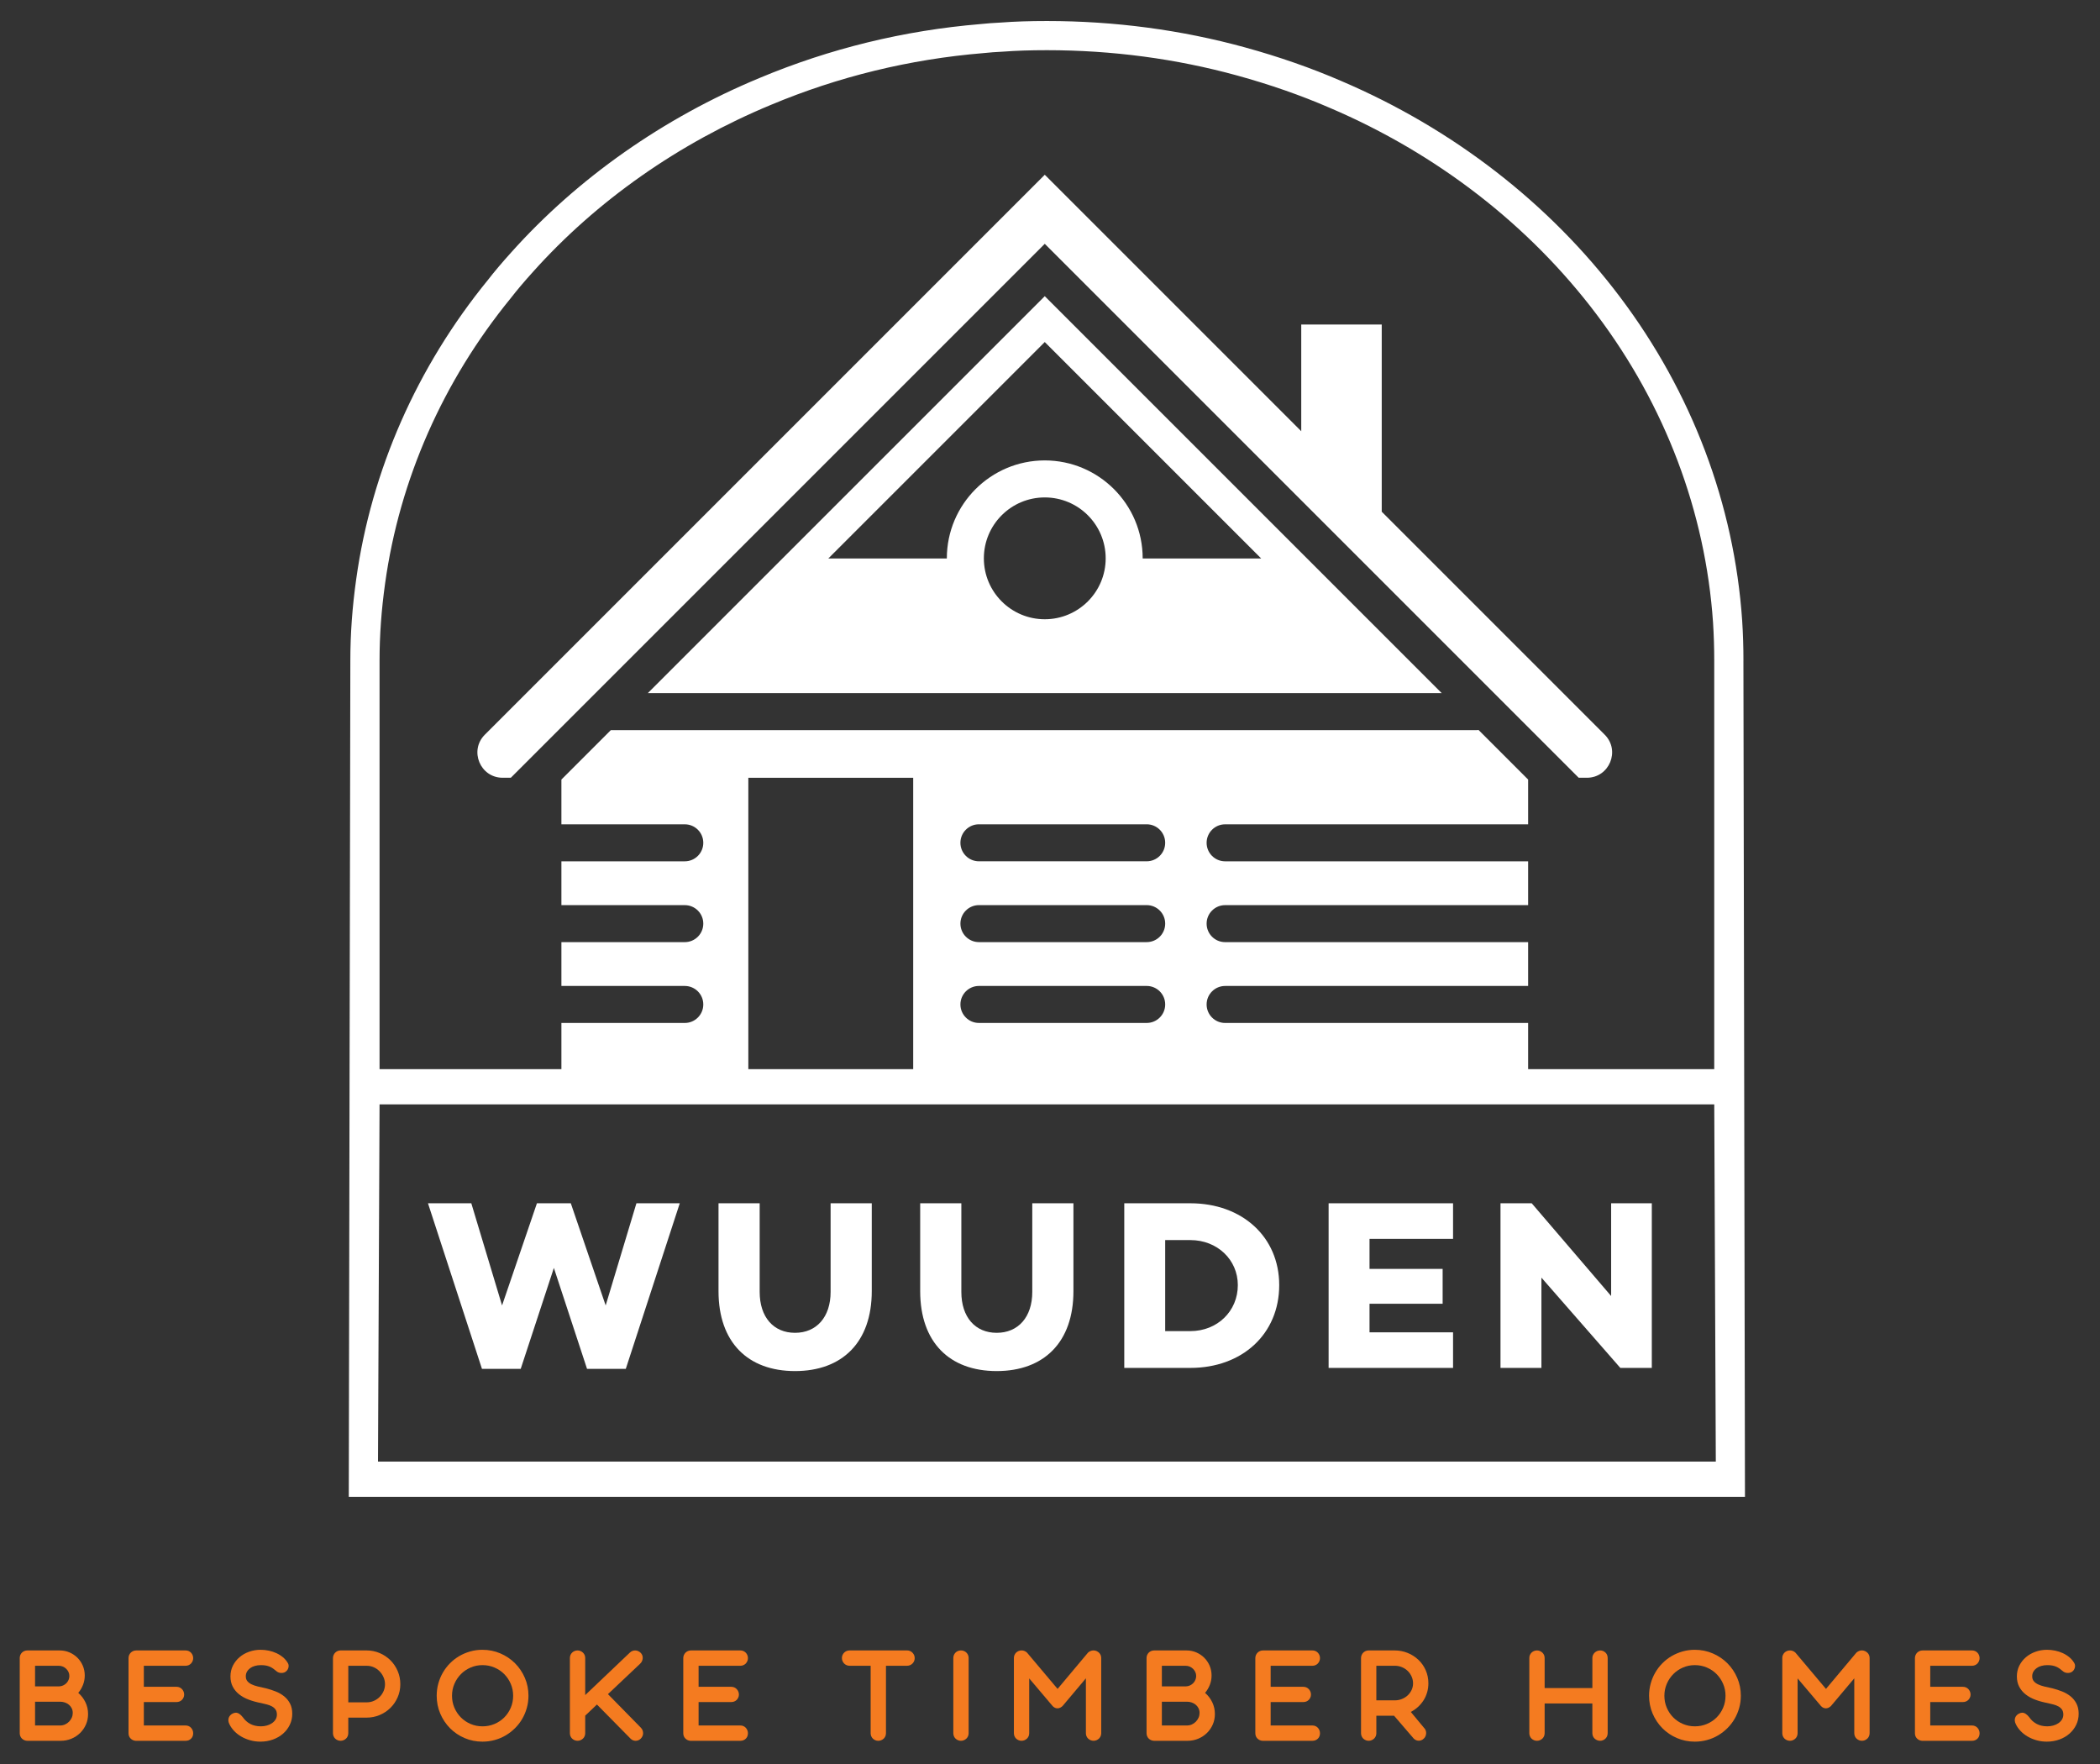 <?xml version="1.0" encoding="UTF-8"?>
<svg id="Layer_1" data-name="Layer 1" xmlns="http://www.w3.org/2000/svg" version="1.1" viewBox="0 0 2000 1680">
  <rect x="0" y="0" width="2000" height="1680" fill="#333333" stroke="none"/>
  <defs>
    <style>
      .cls-1 {
        fill: #f47b20;
      }

      .cls-1, .cls-2 {
        stroke-width: 0px;
      }

      .cls-2 {
        fill: #fff;
      }
    </style>
  </defs>
  <g>
    <path class="cls-2" d="M1660.42,629.17c0-12.83-.4-25.62-1.2-38.06-7.55-110.72-47.82-217.37-116.47-308.4-67.14-89.04-158.9-160.12-265.28-205.53-28.53-12.37-59.41-23.15-91.79-32.05-60.62-16.67-124.09-25.12-188.64-25.12-16.55,0-30.85.48-43.73,1.46-6.93.37-13.19.75-19.54,1.46-72.78,6.06-143.56,23.33-210.34,51.32-91.51,37.96-173.36,95.47-236.67,166.27-8.96,9.94-15.94,18.2-21.97,25.99-67.71,82.92-111.12,181.5-125.54,285.09-3.76,26.78-5.59,52.16-5.59,77.59l-1.48,796.38h1329.7l-1.48-796.38ZM361.48,629.17c0-24.12,1.74-48.24,5.32-73.74,13.73-98.61,55.1-192.49,119.65-271.49l.23-.29c5.62-7.27,12.21-15.06,20.78-24.57,60.58-67.75,138.96-122.79,226.69-159.18,64.19-26.91,132.2-43.49,202.14-49.29l.43-.04c5.71-.65,11.4-.99,18.25-1.36l.31-.02c12.21-.93,25.87-1.39,41.77-1.39,62.05,0,123.04,8.12,181.26,24.13,31.13,8.56,60.77,18.9,88.17,30.79,102,43.53,189.85,111.56,254.07,196.73,65.39,86.72,103.74,188.23,110.92,293.5.75,11.8,1.14,23.99,1.14,36.23v389.07h-177.25v-44h-288.58c-9.74,0-17.62-7.89-17.62-17.62s7.89-17.62,17.62-17.62h288.58v-41.74h-288.58c-9.74,0-17.62-7.89-17.62-17.62s7.89-17.62,17.62-17.62h288.58v-41.73h-288.58c-9.74,0-17.62-7.89-17.62-17.62s7.89-17.62,17.62-17.62h288.58v-42.63l-47.24-47.24c-.56.05-1.1.17-1.67.17h-824.71l-47.07,47.07v42.63h117.51c9.74,0,17.62,7.89,17.62,17.62s-7.89,17.62-17.62,17.62h-117.51v41.73h117.51c9.74,0,17.62,7.89,17.62,17.62s-7.89,17.62-17.62,17.62h-117.51v41.74h117.51c9.74,0,17.62,7.89,17.62,17.62s-7.89,17.62-17.62,17.62h-117.51v44h-173.19v-389.07ZM932.31,862.02h159.78c9.73,0,17.62,7.89,17.62,17.62s-7.89,17.62-17.62,17.62h-159.78c-9.73,0-17.62-7.89-17.62-17.62s7.89-17.62,17.62-17.62ZM914.68,802.66c0-9.73,7.89-17.62,17.62-17.62h159.78c9.73,0,17.62,7.89,17.62,17.62s-7.89,17.62-17.62,17.62h-159.78c-9.73,0-17.62-7.89-17.62-17.62ZM932.31,939h159.78c9.73,0,17.62,7.89,17.62,17.62s-7.89,17.62-17.62,17.62h-159.78c-9.73,0-17.62-7.89-17.62-17.62s7.89-17.62,17.62-17.62ZM869.72,1018.25h-157.02v-277.52h157.02v277.52ZM360,1392.02l1.48-340.25h1271.14l1.48,340.25H360Z"/>
    <path class="cls-2" d="M995.02,232.21l508.51,508.51h7.77c21.41,0,32.13-25.89,16.99-41.02l-212.35-212.35v-178.28h-76.66v101.62l-244.26-244.26L461.75,699.7c-15.14,15.14-4.42,41.02,16.99,41.02h7.76l508.51-508.51Z"/>
    <path class="cls-2" d="M616.99,660.09h756.05l-378.03-378.02-378.03,378.02ZM995.02,589.76c-32.04,0-58.01-25.97-58.01-58.01s25.97-58.01,58.01-58.01,58.01,25.97,58.01,58.01-25.97,58.01-58.01,58.01ZM1088.27,531.91c0-.05,0-.11,0-.16,0-51.43-41.84-93.26-93.26-93.26s-93.26,41.84-93.26,93.26c0,.05,0,.11,0,.16h-112.91l206.16-206.16,206.16,206.16h-112.91Z"/>
  </g>
  <g>
    <path class="cls-1" d="M26.05,1657.91c-.98,0-1.93-.19-2.82-.57-.9-.38-1.67-.89-2.32-1.51-.65-.63-1.17-1.39-1.55-2.29-.38-.9-.57-1.84-.57-2.82v-71.67c0-1.03.19-1.98.57-2.86.38-.87.9-1.63,1.55-2.29.65-.65,1.42-1.15,2.32-1.51.89-.36,1.84-.54,2.82-.54h30.86c3.32,0,6.42.63,9.31,1.88,2.89,1.26,5.42,2.96,7.57,5.11,2.15,2.15,3.84,4.67,5.08,7.56,1.23,2.89,1.85,6,1.85,9.31,0,3.09-.55,6.05-1.65,8.88-1.1,2.82-2.61,5.38-4.54,7.67,2.87,2.47,5.15,5.44,6.83,8.91,1.68,3.47,2.52,7.23,2.52,11.26,0,3.59-.69,6.93-2.05,10.02-1.37,3.09-3.23,5.78-5.58,8.07-2.35,2.29-5.11,4.09-8.27,5.41-3.16,1.32-6.56,1.98-10.19,1.98h-31.73ZM33.39,1586.44v19.63h22.99c1.34-.04,2.61-.35,3.8-.91,1.19-.56,2.22-1.29,3.09-2.18.87-.9,1.56-1.94,2.05-3.13.49-1.19.74-2.41.74-3.66,0-1.34-.27-2.6-.81-3.76-.54-1.17-1.27-2.2-2.19-3.09-.92-.9-1.98-1.6-3.19-2.12-1.21-.52-2.49-.77-3.83-.77h-22.66ZM33.39,1620.66v22.66h23.87c1.66,0,3.22-.32,4.67-.97,1.46-.65,2.73-1.53,3.83-2.66,1.1-1.12,1.96-2.4,2.59-3.83.63-1.43.94-2.94.94-4.51s-.33-3.08-.98-4.4c-.65-1.32-1.52-2.44-2.62-3.36-1.1-.92-2.37-1.64-3.83-2.15-1.46-.52-2.99-.77-4.61-.77h-23.87Z"/>
    <path class="cls-1" d="M129.13,1657.91c-1.93-.18-3.53-.93-4.81-2.25-1.28-1.32-1.92-2.99-1.92-5.01v-71.47c0-1.03.19-1.99.57-2.89.38-.9.9-1.67,1.55-2.32s1.42-1.17,2.32-1.55c.9-.38,1.86-.57,2.89-.57h47.07c1.03,0,1.98.19,2.86.57.87.38,1.62.9,2.25,1.55s1.13,1.42,1.51,2.32c.38.9.57,1.86.57,2.89s-.19,1.93-.57,2.82c-.38.9-.89,1.67-1.51,2.32-.63.65-1.38,1.16-2.25,1.55-.88.38-1.83.57-2.86.57h-39.81v20.04h31.13c1.03,0,1.99.19,2.86.57.87.38,1.63.91,2.29,1.58.65.67,1.16,1.46,1.54,2.35.38.9.58,1.86.58,2.89s-.19,1.92-.58,2.79c-.38.87-.89,1.64-1.54,2.29-.65.65-1.41,1.15-2.29,1.51-.87.36-1.83.54-2.86.54h-31.13v22.32h39.81c1.03,0,1.98.19,2.86.57.87.38,1.62.91,2.25,1.58.63.67,1.13,1.46,1.51,2.35.38.9.57,1.86.57,2.89,0,2.11-.68,3.83-2.05,5.18-1.37,1.34-3.08,2.02-5.14,2.02h-47.67Z"/>
    <path class="cls-1" d="M248.87,1622c-4.3-.81-8.24-1.88-11.83-3.23-3.59-1.34-6.68-3.05-9.28-5.11-2.6-2.06-4.63-4.51-6.09-7.33s-2.18-6.07-2.18-9.75.78-7.19,2.35-10.29c1.57-3.09,3.67-5.76,6.28-8,2.62-2.24,5.67-3.98,9.15-5.21,3.47-1.23,7.09-1.85,10.86-1.85,2.64,0,5.25.27,7.83.81s5.01,1.33,7.3,2.39c2.28,1.05,4.37,2.37,6.25,3.93,1.88,1.57,3.43,3.41,4.64,5.51.41.67.64,1.37.71,2.09.07.72.02,1.41-.13,2.09-.16.67-.41,1.31-.74,1.92-.34.61-.73,1.11-1.18,1.51-1.21,1.21-2.8,1.82-4.77,1.82-.72,0-1.44-.1-2.18-.3-.74-.2-1.44-.55-2.12-1.04-1.21-1.03-2.35-1.94-3.43-2.72-1.08-.78-2.2-1.42-3.36-1.92-1.17-.49-2.42-.86-3.76-1.11-1.34-.25-2.94-.37-4.77-.37-2.02,0-3.9.25-5.65.74-1.75.49-3.26,1.21-4.54,2.15-1.27.94-2.28,2.06-3.02,3.36-.74,1.3-1.11,2.76-1.11,4.37,0,1.88.49,3.43,1.48,4.64.99,1.21,2.35,2.23,4.1,3.06,1.75.83,3.8,1.52,6.15,2.08,2.35.56,4.9,1.13,7.63,1.71,3.14.81,6.19,1.81,9.18,2.99,2.98,1.19,5.64,2.72,7.97,4.6,2.33,1.88,4.2,4.18,5.61,6.89,1.41,2.71,2.12,5.95,2.12,9.72s-.77,7.26-2.32,10.49c-1.54,3.23-3.69,6.04-6.42,8.44-2.73,2.4-5.95,4.27-9.65,5.61-3.7,1.34-7.68,2.02-11.94,2.02-3.4,0-6.66-.44-9.75-1.31-3.09-.87-5.93-2.06-8.51-3.56-2.58-1.5-4.83-3.27-6.76-5.31-1.93-2.04-3.43-4.2-4.51-6.49-.58-1.17-.91-2.26-.98-3.3-.07-1.03.06-1.97.37-2.82.31-.85.77-1.6,1.38-2.25s1.29-1.18,2.05-1.58c1.16-.63,2.26-.94,3.29-.94,2.2,0,4.44,1.46,6.72,4.37,1.89,2.73,4.26,4.85,7.13,6.35,2.87,1.5,6.23,2.25,10.09,2.25,1.88,0,3.73-.25,5.55-.74,1.82-.49,3.44-1.22,4.87-2.19,1.44-.96,2.59-2.14,3.46-3.53.88-1.39,1.31-2.98,1.31-4.77,0-1.97-.45-3.57-1.34-4.81-.9-1.23-2.05-2.23-3.46-2.99-1.41-.76-3-1.37-4.77-1.81-1.77-.45-3.53-.87-5.28-1.28Z"/>
    <path class="cls-1" d="M349.06,1571.84c4.48,0,8.68.84,12.57,2.52,3.9,1.68,7.31,3.97,10.22,6.86,2.91,2.89,5.21,6.3,6.89,10.22,1.68,3.92,2.52,8.1,2.52,12.54s-.84,8.59-2.52,12.44c-1.68,3.86-3.98,7.23-6.89,10.12-2.92,2.89-6.33,5.17-10.26,6.82-3.92,1.66-8.12,2.49-12.61,2.49h-17.28v14.86c0,.99-.19,1.93-.57,2.82-.38.9-.91,1.66-1.58,2.29-.67.63-1.45,1.13-2.32,1.51-.87.38-1.83.57-2.86.57s-1.93-.19-2.82-.57c-.9-.38-1.67-.89-2.32-1.51-.65-.63-1.17-1.39-1.55-2.29-.38-.9-.57-1.84-.57-2.82v-71.54c0-1.03.19-1.99.57-2.89.38-.9.9-1.67,1.55-2.32.65-.65,1.42-1.17,2.32-1.55.89-.38,1.84-.57,2.82-.57h24.68ZM331.71,1586.44v34.83h17.55c2.42,0,4.7-.47,6.82-1.41,2.13-.94,3.98-2.21,5.55-3.8,1.57-1.59,2.8-3.43,3.7-5.51.9-2.09,1.34-4.27,1.34-6.56s-.46-4.48-1.38-6.59c-.92-2.11-2.16-3.98-3.73-5.61s-3.41-2.94-5.51-3.9c-2.11-.96-4.37-1.44-6.79-1.44h-17.55Z"/>
    <path class="cls-1" d="M459.46,1571.24c6.05,0,11.74,1.14,17.08,3.43,5.33,2.29,9.98,5.41,13.95,9.38,3.97,3.97,7.09,8.6,9.38,13.92,2.29,5.31,3.43,10.99,3.43,17.04,0,4.04-.53,7.91-1.58,11.63-1.05,3.72-2.52,7.19-4.4,10.42-1.88,3.23-4.17,6.18-6.86,8.84-2.69,2.67-5.65,4.95-8.87,6.86-3.23,1.91-6.71,3.37-10.46,4.4-3.74,1.03-7.63,1.55-11.66,1.55-6.05,0-11.74-1.14-17.05-3.43-5.31-2.29-9.93-5.41-13.85-9.38-3.92-3.97-7.02-8.59-9.28-13.89-2.26-5.29-3.39-10.96-3.39-17.01,0-4.03.51-7.91,1.54-11.63,1.03-3.72,2.49-7.2,4.37-10.46,1.88-3.25,4.15-6.21,6.79-8.87,2.65-2.67,5.58-4.94,8.81-6.83,3.23-1.88,6.7-3.35,10.42-4.4,3.72-1.05,7.6-1.58,11.63-1.58ZM459.53,1585.83c-4.03,0-7.81.76-11.33,2.29-3.52,1.52-6.59,3.61-9.21,6.25-2.62,2.65-4.7,5.74-6.22,9.28s-2.28,7.33-2.28,11.36.76,7.89,2.28,11.43c1.52,3.54,3.6,6.62,6.22,9.25,2.62,2.62,5.69,4.69,9.21,6.18,3.52,1.5,7.3,2.25,11.33,2.25s7.83-.75,11.4-2.25c3.56-1.5,6.66-3.56,9.28-6.18,2.62-2.62,4.69-5.7,6.22-9.25,1.52-3.54,2.28-7.35,2.28-11.43s-.76-7.82-2.28-11.36c-1.53-3.54-3.6-6.63-6.22-9.28-2.62-2.64-5.72-4.73-9.28-6.25-3.57-1.52-7.36-2.29-11.4-2.29Z"/>
    <path class="cls-1" d="M557.36,1614.34l42.56-40.48c.72-.67,1.5-1.18,2.35-1.51.85-.34,1.73-.5,2.62-.5.98,0,1.94.2,2.86.6.92.4,1.76.99,2.52,1.75.67.72,1.17,1.51,1.48,2.39.31.87.43,1.78.37,2.72-.07.94-.3,1.86-.71,2.76-.4.9-.98,1.7-1.75,2.42l-30.66,28.98,31.33,31.94c.77.76,1.31,1.6,1.65,2.52.34.92.5,1.85.5,2.79s-.19,1.85-.58,2.72c-.38.87-.93,1.67-1.65,2.39-.72.72-1.49,1.25-2.32,1.58-.83.34-1.69.5-2.59.5s-1.77-.18-2.62-.54c-.85-.36-1.64-.92-2.35-1.68l-31.87-32.34-11.16,10.62v16.74c0,.99-.19,1.93-.57,2.82-.38.9-.91,1.66-1.58,2.29-.67.63-1.44,1.13-2.32,1.51-.87.38-1.82.57-2.85.57s-1.93-.19-2.83-.57c-.9-.38-1.67-.89-2.32-1.51-.65-.63-1.17-1.39-1.55-2.29-.38-.9-.57-1.84-.57-2.82v-71.67c0-1.03.19-1.98.57-2.86.38-.87.9-1.62,1.55-2.25.65-.63,1.42-1.13,2.32-1.51.9-.38,1.84-.57,2.83-.57s1.98.19,2.85.57c.88.38,1.65.89,2.32,1.51.67.63,1.2,1.38,1.58,2.25.38.87.57,1.83.57,2.86v35.3Z"/>
    <path class="cls-1" d="M657.47,1657.91c-1.93-.18-3.53-.93-4.81-2.25-1.28-1.32-1.92-2.99-1.92-5.01v-71.47c0-1.03.19-1.99.57-2.89.38-.9.9-1.67,1.55-2.32s1.42-1.17,2.32-1.55c.9-.38,1.86-.57,2.89-.57h47.07c1.03,0,1.98.19,2.86.57.87.38,1.62.9,2.25,1.55s1.13,1.42,1.51,2.32c.38.9.57,1.86.57,2.89s-.19,1.93-.57,2.82c-.38.9-.89,1.67-1.51,2.32-.63.65-1.38,1.16-2.25,1.55-.88.38-1.83.57-2.86.57h-39.81v20.04h31.13c1.03,0,1.99.19,2.86.57.87.38,1.63.91,2.29,1.58.65.67,1.16,1.46,1.54,2.35.38.9.58,1.86.58,2.89s-.19,1.92-.58,2.79c-.38.87-.89,1.64-1.54,2.29-.65.65-1.41,1.15-2.29,1.51-.87.36-1.83.54-2.86.54h-31.13v22.32h39.81c1.03,0,1.98.19,2.86.57.87.38,1.62.91,2.25,1.58.63.67,1.13,1.46,1.51,2.35.38.9.57,1.86.57,2.89,0,2.11-.68,3.83-2.05,5.18-1.37,1.34-3.08,2.02-5.14,2.02h-47.67Z"/>
    <path class="cls-1" d="M843.78,1586.44v64.28c0,.99-.19,1.93-.57,2.82-.38.9-.91,1.66-1.58,2.29-.67.63-1.46,1.13-2.35,1.51-.9.38-1.86.57-2.89.57s-1.92-.19-2.79-.57c-.88-.38-1.64-.89-2.29-1.51-.65-.63-1.17-1.39-1.55-2.29-.38-.9-.57-1.84-.57-2.82v-64.28h-20.11c-.98,0-1.93-.19-2.82-.57-.9-.38-1.67-.91-2.32-1.58-.65-.67-1.17-1.46-1.55-2.35-.38-.9-.57-1.84-.57-2.83s.19-1.98.57-2.86c.38-.87.9-1.64,1.55-2.29s1.42-1.17,2.32-1.55c.89-.38,1.84-.57,2.82-.57h54.8c1.03,0,1.99.19,2.86.57.87.38,1.64.91,2.29,1.58s1.16,1.45,1.55,2.32c.38.87.57,1.83.57,2.86s-.19,1.98-.57,2.86c-.38.87-.9,1.64-1.55,2.29-.65.65-1.41,1.16-2.29,1.55-.87.38-1.82.57-2.86.57h-20.1Z"/>
    <path class="cls-1" d="M922.51,1650.71c0,.99-.19,1.93-.57,2.82-.38.9-.91,1.66-1.58,2.29-.67.63-1.44,1.13-2.32,1.51-.87.38-1.82.57-2.85.57s-1.93-.19-2.83-.57c-.9-.38-1.67-.89-2.32-1.51-.65-.63-1.17-1.39-1.55-2.29-.38-.9-.57-1.84-.57-2.82v-71.67c0-1.03.19-1.98.57-2.86.38-.87.9-1.63,1.55-2.29.65-.65,1.42-1.15,2.32-1.51.9-.36,1.84-.54,2.83-.54s1.98.18,2.85.54c.88.36,1.65.86,2.32,1.51.67.65,1.2,1.41,1.58,2.29.38.87.57,1.83.57,2.86v71.67Z"/>
    <path class="cls-1" d="M980.2,1598.47v52.24c0,.99-.19,1.93-.57,2.82-.38.9-.91,1.66-1.58,2.29-.67.63-1.45,1.13-2.32,1.51-.87.38-1.83.57-2.86.57s-1.93-.19-2.82-.57c-.9-.38-1.67-.89-2.32-1.51-.65-.63-1.17-1.39-1.55-2.29-.38-.9-.57-1.84-.57-2.82v-71.67c0-1.03.19-1.98.57-2.86.38-.87.91-1.63,1.58-2.29.67-.65,1.46-1.15,2.35-1.51.89-.36,1.84-.54,2.82-.54,1.93,0,3.65.7,5.18,2.08l29.11,34.56,28.98-34.56c.63-.58,1.4-1.08,2.32-1.48s1.8-.6,2.66-.6h.54c.98.05,1.9.27,2.76.67.85.4,1.61.92,2.25,1.55.65.63,1.15,1.37,1.51,2.22.36.85.54,1.77.54,2.76v71.67c0,.99-.19,1.93-.58,2.82-.38.9-.91,1.66-1.58,2.29-.67.63-1.44,1.13-2.32,1.51-.88.38-1.83.57-2.86.57s-1.92-.19-2.79-.57c-.88-.38-1.65-.89-2.32-1.51-.67-.63-1.2-1.39-1.58-2.29-.38-.9-.57-1.84-.57-2.82v-52.31l-22.19,26.36c-.63.63-1.37,1.15-2.22,1.58-.85.43-1.73.64-2.62.64-1.75,0-3.29-.72-4.64-2.15h-.07v-.07l-22.25-26.29Z"/>
    <path class="cls-1" d="M1099.21,1657.91c-.98,0-1.93-.19-2.82-.57-.9-.38-1.67-.89-2.32-1.51-.65-.63-1.17-1.39-1.55-2.29-.38-.9-.57-1.84-.57-2.82v-71.67c0-1.03.19-1.98.57-2.86.38-.87.9-1.63,1.55-2.29.65-.65,1.42-1.15,2.32-1.51.89-.36,1.84-.54,2.82-.54h30.86c3.32,0,6.42.63,9.31,1.88,2.89,1.26,5.42,2.96,7.57,5.11,2.15,2.15,3.84,4.67,5.08,7.56,1.23,2.89,1.85,6,1.85,9.31,0,3.09-.55,6.05-1.65,8.88-1.1,2.82-2.61,5.38-4.54,7.67,2.87,2.47,5.15,5.44,6.83,8.91,1.68,3.47,2.52,7.23,2.52,11.26,0,3.59-.69,6.93-2.05,10.02-1.37,3.09-3.23,5.78-5.58,8.07-2.35,2.29-5.11,4.09-8.27,5.41-3.16,1.32-6.56,1.98-10.19,1.98h-31.73ZM1106.54,1586.44v19.63h22.99c1.34-.04,2.61-.35,3.8-.91,1.19-.56,2.22-1.29,3.09-2.18.87-.9,1.56-1.94,2.05-3.13.49-1.19.74-2.41.74-3.66,0-1.34-.27-2.6-.81-3.76-.54-1.17-1.27-2.2-2.19-3.09-.92-.9-1.98-1.6-3.19-2.12-1.21-.52-2.49-.77-3.83-.77h-22.66ZM1106.54,1620.66v22.66h23.87c1.66,0,3.22-.32,4.67-.97,1.46-.65,2.73-1.53,3.83-2.66,1.1-1.12,1.96-2.4,2.59-3.83.63-1.43.94-2.94.94-4.51s-.33-3.08-.98-4.4c-.65-1.32-1.52-2.44-2.62-3.36-1.1-.92-2.37-1.64-3.83-2.15-1.46-.52-2.99-.77-4.61-.77h-23.87Z"/>
    <path class="cls-1" d="M1202.28,1657.91c-1.93-.18-3.53-.93-4.81-2.25-1.28-1.32-1.92-2.99-1.92-5.01v-71.47c0-1.03.19-1.99.57-2.89.38-.9.9-1.67,1.55-2.32s1.42-1.17,2.32-1.55c.89-.38,1.86-.57,2.89-.57h47.07c1.03,0,1.99.19,2.86.57.87.38,1.63.9,2.25,1.55.62.65,1.13,1.42,1.51,2.32.38.9.57,1.86.57,2.89s-.19,1.93-.57,2.82c-.38.9-.89,1.67-1.51,2.32-.63.65-1.38,1.16-2.25,1.55-.87.38-1.83.57-2.86.57h-39.8v20.04h31.13c1.03,0,1.98.19,2.86.57.87.38,1.63.91,2.28,1.58s1.17,1.46,1.55,2.35c.38.9.57,1.86.57,2.89s-.19,1.92-.57,2.79c-.38.87-.9,1.64-1.55,2.29s-1.41,1.15-2.28,1.51c-.88.36-1.83.54-2.86.54h-31.13v22.32h39.8c1.03,0,1.99.19,2.86.57.87.38,1.63.91,2.25,1.58.62.67,1.13,1.46,1.51,2.35.38.9.57,1.86.57,2.89,0,2.11-.68,3.83-2.05,5.18-1.37,1.34-3.08,2.02-5.15,2.02h-47.67Z"/>
    <path class="cls-1" d="M1296.21,1579.17c0-1.03.19-1.99.57-2.89.38-.9.9-1.67,1.55-2.32s1.42-1.17,2.32-1.55c.9-.38,1.84-.57,2.83-.57h24.67c4.44,0,8.61.8,12.51,2.39,3.9,1.59,7.32,3.79,10.26,6.59,2.94,2.8,5.25,6.12,6.93,9.95,1.68,3.83,2.52,7.97,2.52,12.4,0,3-.41,5.88-1.21,8.64-.81,2.76-1.95,5.29-3.43,7.6-1.48,2.31-3.24,4.39-5.28,6.25-2.04,1.86-4.31,3.44-6.82,4.74l12.44,14.99c.76.72,1.32,1.54,1.68,2.45.36.92.53,1.85.5,2.79-.02.94-.22,1.86-.58,2.76-.36.9-.89,1.68-1.61,2.35-.72.72-1.49,1.24-2.32,1.58-.83.34-1.67.5-2.52.5-1.84,0-3.45-.69-4.84-2.08l-18.69-21.72h-16.88v16.68c0,.99-.19,1.93-.57,2.82-.38.9-.91,1.66-1.58,2.29-.67.63-1.44,1.13-2.32,1.51-.87.38-1.82.57-2.85.57s-1.93-.19-2.83-.57c-.9-.38-1.67-.89-2.32-1.51-.65-.63-1.17-1.39-1.55-2.29-.38-.9-.57-1.84-.57-2.82v-71.54ZM1310.8,1586.44v32.94h17.48c2.42,0,4.7-.42,6.83-1.28,2.13-.85,3.98-2.01,5.54-3.46,1.57-1.46,2.81-3.17,3.73-5.14.92-1.97,1.38-4.08,1.38-6.32s-.46-4.45-1.38-6.49c-.92-2.04-2.16-3.82-3.73-5.35-1.57-1.52-3.42-2.72-5.54-3.6-2.13-.87-4.39-1.31-6.76-1.31h-17.55Z"/>
    <path class="cls-1" d="M1471.09,1607.68h45.45v-28.64c0-1.03.2-1.98.6-2.86.41-.87.94-1.62,1.61-2.25.67-.63,1.46-1.13,2.35-1.51.9-.38,1.86-.57,2.89-.57s1.97.19,2.83.57c.85.38,1.6.89,2.25,1.51.65.63,1.15,1.38,1.51,2.25.36.87.54,1.83.54,2.86v71.67c0,.99-.19,1.93-.57,2.82-.38.9-.9,1.66-1.55,2.29-.65.63-1.41,1.13-2.29,1.51-.87.38-1.82.57-2.85.57s-1.93-.19-2.83-.57-1.68-.89-2.35-1.51c-.67-.63-1.2-1.39-1.58-2.29-.38-.9-.57-1.84-.57-2.82v-28.37h-45.45v28.37c0,.99-.19,1.93-.57,2.82-.38.9-.91,1.66-1.58,2.29-.67.63-1.44,1.13-2.32,1.51-.87.38-1.82.57-2.85.57s-1.93-.19-2.83-.57c-.9-.38-1.67-.89-2.32-1.51-.65-.63-1.17-1.39-1.55-2.29-.38-.9-.57-1.84-.57-2.82v-71.67c0-1.03.19-1.98.57-2.86.38-.87.9-1.62,1.55-2.25.65-.63,1.42-1.13,2.32-1.51.9-.38,1.84-.57,2.83-.57s1.98.19,2.85.57c.88.38,1.65.89,2.32,1.51.67.63,1.2,1.38,1.58,2.25.38.87.57,1.83.57,2.86v28.64Z"/>
    <path class="cls-1" d="M1614.1,1571.24c6.05,0,11.74,1.14,17.08,3.43,5.33,2.29,9.98,5.41,13.95,9.38,3.97,3.97,7.09,8.6,9.38,13.92,2.29,5.31,3.43,10.99,3.43,17.04,0,4.04-.53,7.91-1.58,11.63-1.05,3.72-2.52,7.19-4.4,10.42-1.88,3.23-4.17,6.18-6.86,8.84-2.69,2.67-5.65,4.95-8.87,6.86-3.23,1.91-6.71,3.37-10.46,4.4-3.74,1.03-7.63,1.55-11.66,1.55-6.05,0-11.74-1.14-17.05-3.43-5.31-2.29-9.93-5.41-13.85-9.38-3.92-3.97-7.02-8.59-9.28-13.89-2.26-5.29-3.39-10.96-3.39-17.01,0-4.03.51-7.91,1.54-11.63,1.03-3.72,2.49-7.2,4.37-10.46,1.88-3.25,4.15-6.21,6.79-8.87,2.65-2.67,5.58-4.94,8.81-6.83,3.23-1.88,6.7-3.35,10.42-4.4,3.72-1.05,7.6-1.58,11.63-1.58ZM1614.17,1585.83c-4.03,0-7.81.76-11.33,2.29-3.52,1.52-6.59,3.61-9.21,6.25-2.62,2.65-4.7,5.74-6.22,9.28-1.52,3.54-2.28,7.33-2.28,11.36s.76,7.89,2.28,11.43c1.52,3.54,3.6,6.62,6.22,9.25,2.62,2.62,5.69,4.69,9.21,6.18,3.52,1.5,7.3,2.25,11.33,2.25s7.83-.75,11.4-2.25c3.56-1.5,6.66-3.56,9.28-6.18,2.62-2.62,4.69-5.7,6.22-9.25,1.52-3.54,2.28-7.35,2.28-11.43s-.76-7.82-2.28-11.36c-1.53-3.54-3.6-6.63-6.22-9.28-2.62-2.64-5.72-4.73-9.28-6.25-3.57-1.52-7.36-2.29-11.4-2.29Z"/>
    <path class="cls-1" d="M1712,1598.47v52.24c0,.99-.19,1.93-.57,2.82-.38.9-.91,1.66-1.58,2.29-.67.63-1.45,1.13-2.32,1.51-.87.38-1.83.57-2.86.57s-1.93-.19-2.82-.57c-.9-.38-1.67-.89-2.32-1.51-.65-.63-1.17-1.39-1.55-2.29-.38-.9-.57-1.84-.57-2.82v-71.67c0-1.03.19-1.98.57-2.86.38-.87.91-1.63,1.58-2.29.67-.65,1.46-1.15,2.35-1.51.89-.36,1.84-.54,2.82-.54,1.93,0,3.65.7,5.18,2.08l29.11,34.56,28.98-34.56c.63-.58,1.4-1.08,2.32-1.48.92-.4,1.8-.6,2.66-.6h.54c.98.05,1.9.27,2.76.67.85.4,1.61.92,2.25,1.55.65.63,1.15,1.37,1.51,2.22.36.85.54,1.77.54,2.76v71.67c0,.99-.19,1.93-.58,2.82-.38.9-.91,1.66-1.58,2.29-.67.63-1.44,1.13-2.32,1.51-.88.38-1.83.57-2.86.57s-1.92-.19-2.79-.57c-.88-.38-1.65-.89-2.32-1.51-.67-.63-1.2-1.39-1.58-2.29-.38-.9-.57-1.84-.57-2.82v-52.31l-22.19,26.36c-.63.63-1.37,1.15-2.22,1.58s-1.73.64-2.62.64c-1.75,0-3.29-.72-4.64-2.15h-.07v-.07l-22.25-26.29Z"/>
    <path class="cls-1" d="M1830.47,1657.91c-1.93-.18-3.53-.93-4.81-2.25-1.28-1.32-1.92-2.99-1.92-5.01v-71.47c0-1.03.19-1.99.57-2.89.38-.9.9-1.67,1.55-2.32s1.42-1.17,2.32-1.55c.9-.38,1.86-.57,2.89-.57h47.07c1.03,0,1.98.19,2.86.57.87.38,1.62.9,2.25,1.55s1.13,1.42,1.51,2.32c.38.9.57,1.86.57,2.89s-.19,1.93-.57,2.82c-.38.9-.89,1.67-1.51,2.32-.63.65-1.38,1.16-2.25,1.55-.88.38-1.83.57-2.86.57h-39.81v20.04h31.13c1.03,0,1.99.19,2.86.57.87.38,1.63.91,2.29,1.58.65.67,1.16,1.46,1.54,2.35.38.9.58,1.86.58,2.89s-.19,1.92-.58,2.79c-.38.87-.89,1.64-1.54,2.29-.65.65-1.41,1.15-2.29,1.51-.87.36-1.83.54-2.86.54h-31.13v22.32h39.81c1.03,0,1.98.19,2.86.57.87.38,1.62.91,2.25,1.58.63.67,1.13,1.46,1.51,2.35.38.9.57,1.86.57,2.89,0,2.11-.68,3.83-2.05,5.18-1.37,1.34-3.08,2.02-5.14,2.02h-47.67Z"/>
    <path class="cls-1" d="M1950.22,1622c-4.3-.81-8.25-1.88-11.84-3.23-3.59-1.34-6.68-3.05-9.27-5.11-2.6-2.06-4.63-4.51-6.09-7.33-1.46-2.82-2.19-6.07-2.19-9.75s.79-7.19,2.35-10.29c1.57-3.09,3.67-5.76,6.29-8,2.62-2.24,5.67-3.98,9.14-5.21s7.09-1.85,10.86-1.85c2.64,0,5.25.27,7.84.81,2.58.54,5.01,1.33,7.29,2.39,2.29,1.05,4.37,2.37,6.26,3.93,1.88,1.57,3.43,3.41,4.64,5.51.41.67.64,1.37.71,2.09.07.72.02,1.41-.14,2.09-.16.67-.4,1.31-.74,1.92-.34.61-.73,1.11-1.17,1.51-1.21,1.21-2.8,1.82-4.77,1.82-.72,0-1.44-.1-2.18-.3-.74-.2-1.45-.55-2.12-1.04-1.21-1.03-2.35-1.94-3.43-2.72-1.08-.78-2.2-1.42-3.36-1.92-1.17-.49-2.42-.86-3.76-1.11-1.34-.25-2.94-.37-4.77-.37-2.01,0-3.9.25-5.65.74-1.75.49-3.26,1.21-4.54,2.15-1.28.94-2.29,2.06-3.03,3.36-.74,1.3-1.11,2.76-1.11,4.37,0,1.88.49,3.43,1.48,4.64.98,1.21,2.35,2.23,4.1,3.06,1.75.83,3.8,1.52,6.15,2.08,2.35.56,4.9,1.13,7.63,1.71,3.14.81,6.2,1.81,9.18,2.99,2.98,1.19,5.63,2.72,7.97,4.6,2.33,1.88,4.2,4.18,5.61,6.89,1.41,2.71,2.12,5.95,2.12,9.72s-.77,7.26-2.32,10.49c-1.55,3.23-3.69,6.04-6.42,8.44-2.73,2.4-5.95,4.27-9.65,5.61-3.7,1.34-7.68,2.02-11.94,2.02-3.41,0-6.66-.44-9.75-1.31-3.09-.87-5.93-2.06-8.51-3.56-2.58-1.5-4.83-3.27-6.76-5.31-1.93-2.04-3.43-4.2-4.51-6.49-.58-1.17-.91-2.26-.98-3.3-.07-1.03.05-1.97.37-2.82.31-.85.77-1.6,1.38-2.25.6-.65,1.29-1.18,2.05-1.58,1.17-.63,2.26-.94,3.3-.94,2.19,0,4.43,1.46,6.72,4.37,1.88,2.73,4.26,4.85,7.13,6.35,2.87,1.5,6.23,2.25,10.09,2.25,1.88,0,3.73-.25,5.55-.74,1.81-.49,3.44-1.22,4.87-2.19,1.43-.96,2.59-2.14,3.46-3.53.87-1.39,1.31-2.98,1.31-4.77,0-1.97-.45-3.57-1.34-4.81-.9-1.23-2.05-2.23-3.46-2.99-1.41-.76-3-1.37-4.77-1.81-1.77-.45-3.53-.87-5.28-1.28Z"/>
  </g>
  <g>
    <path class="cls-2" d="M647.4,1145.99l-51.42,157.71h-36.89l-31.59-96.15-31.59,96.15h-36.89l-51.42-157.71h41.27l29.28,97.3,33.2-97.3h32.28l33.2,97.3,29.28-97.3h41.27Z"/>
    <path class="cls-2" d="M830.25,1229.69c0,48.65-28.13,76.09-73.09,76.09s-72.86-27.44-72.86-76.09v-83.7h39.2v84.39c0,23.98,13.14,38.97,33.66,38.97s33.89-14.99,33.89-38.97v-84.39h39.2v83.7Z"/>
    <path class="cls-2" d="M1022.32,1229.69c0,48.65-28.13,76.09-73.09,76.09s-72.86-27.44-72.86-76.09v-83.7h39.2v84.39c0,23.98,13.14,38.97,33.66,38.97s33.89-14.99,33.89-38.97v-84.39h39.2v83.7Z"/>
    <path class="cls-2" d="M1218.3,1223.92c0,46.57-35.28,78.85-84.62,78.85h-62.95v-156.79h62.95c49.34,0,84.62,32.05,84.62,77.93ZM1178.88,1223.92c0-24.21-19.6-42.89-45.19-42.89h-23.98v86.7h23.98c25.59,0,45.19-18.91,45.19-43.81Z"/>
    <path class="cls-2" d="M1304.31,1179.88v28.59h69.63v33.2h-69.63v27.21h79.55v33.89h-118.51v-156.79h118.51v33.89h-79.55Z"/>
    <path class="cls-2" d="M1573.15,1145.99v156.79h-29.97l-75.17-86v86h-38.97v-156.79h29.74l75.63,88.31v-88.31h38.74Z"/>
  </g>
</svg>